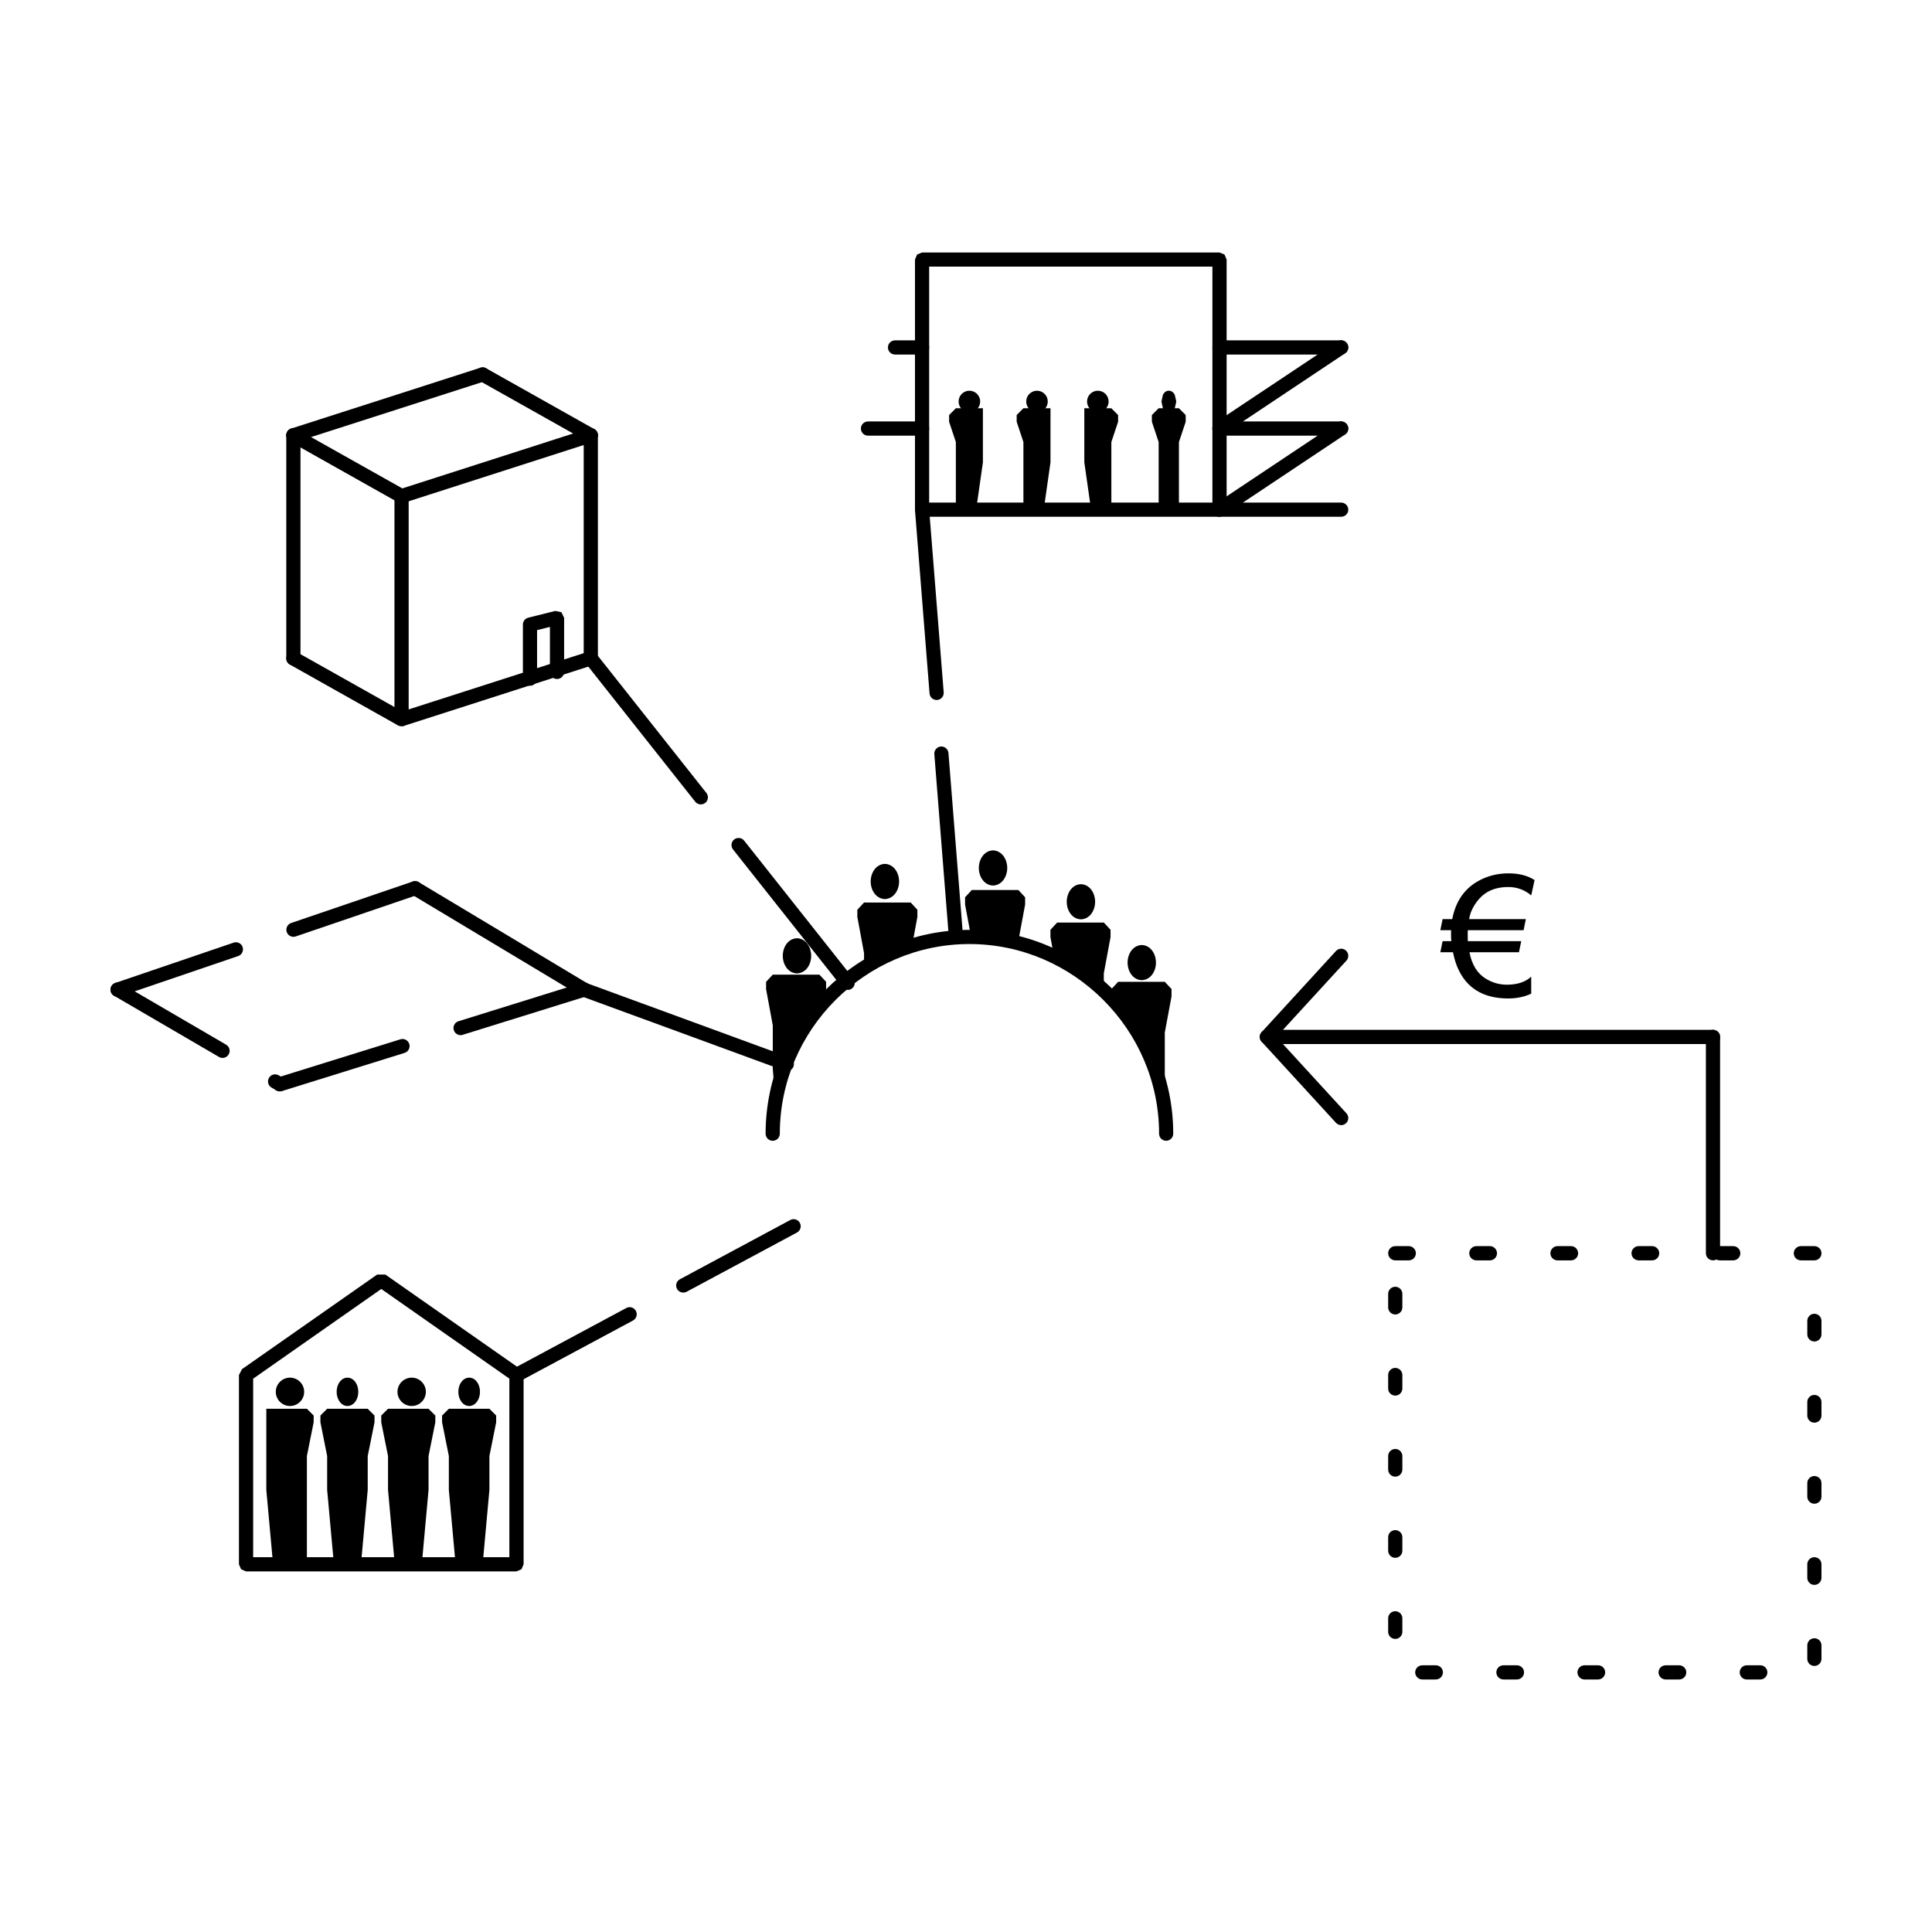 <?xml version="1.0" encoding="UTF-8"?>
<!-- Uploaded to: SVG Repo, www.svgrepo.com, Generator: SVG Repo Mixer Tools -->
<svg fill="#000000" width="800px" height="800px" version="1.1" viewBox="144 144 512 512" xmlns="http://www.w3.org/2000/svg">
 <g>
  <path d="m388.36 212.78v1.879h76.938v62.531h-75.059v-64.41h-1.879v1.879-1.879h-1.879v66.289l0.551 1.328 1.328 0.551h78.82l1.34-0.551 0.547-1.328v-66.289l-0.547-1.324-1.34-0.547h-78.82l-1.328 0.547-0.551 1.324h1.879"/>
  <path d="m499.42 255.69h-32.238c-1.039 0-1.883 0.848-1.883 1.883 0 1.039 0.848 1.879 1.883 1.879h32.238c1.043 0 1.891-0.84 1.891-1.879-0.004-1.035-0.848-1.883-1.891-1.883"/>
  <path d="m388.36 255.69h-14.332c-1.039 0-1.883 0.848-1.883 1.883 0 1.039 0.84 1.879 1.883 1.879h14.332c1.039 0 1.879-0.84 1.879-1.879 0-1.035-0.84-1.883-1.879-1.883"/>
  <path d="m468.22 280.64 32.238-21.504c0.867-0.578 1.102-1.754 0.523-2.621s-1.754-1.094-2.609-0.523l-32.25 21.508c-0.871 0.562-1.102 1.742-0.523 2.613 0.594 0.859 1.762 1.098 2.621 0.527"/>
  <path d="m499.42 277.19h-32.238c-1.039 0-1.883 0.848-1.883 1.879 0 1.043 0.848 1.879 1.883 1.879h32.238c1.043 0 1.891-0.836 1.891-1.879-0.004-1.035-0.848-1.879-1.891-1.879"/>
  <path d="m499.42 234.2h-32.238c-1.039 0-1.883 0.836-1.883 1.879 0 1.031 0.848 1.879 1.883 1.879h32.238c1.043 0 1.891-0.848 1.891-1.879-0.004-1.043-0.848-1.879-1.891-1.879"/>
  <path d="m468.22 259.14 32.238-21.504c0.867-0.578 1.102-1.742 0.523-2.621-0.578-0.871-1.754-1.098-2.609-0.523l-32.25 21.496c-0.871 0.578-1.102 1.754-0.523 2.625 0.594 0.863 1.762 1.094 2.621 0.527"/>
  <path d="m388.36 234.2h-7.164c-1.043 0-1.883 0.836-1.883 1.879 0 1.031 0.84 1.879 1.883 1.879h7.164c1.039 0 1.879-0.848 1.879-1.879 0-1.043-0.84-1.879-1.879-1.879"/>
  <path d="m452.31 433.86 0.395-4.719-0.023 0.02v-11.523l1.785-9.586v-1.949l-1.785-1.914h-12.363l-1.777 1.914v1.949l0.082 0.402c1.684 1.762 3.231 3.621 4.644 5.586 1.41 1.98 2.68 4.031 3.82 6.191 1.125 2.144 2.086 4.359 2.906 6.637 0.832 2.273 1.477 4.613 1.977 6.992"/>
  <path d="m449.27 399.1c0-1.977-1.215-3.586-2.684-3.586-1.477 0-2.684 1.613-2.684 3.586 0 1.969 1.211 3.578 2.684 3.578 1.469-0.004 2.684-1.609 2.684-3.578"/>
  <path d="m450.34 399.1c-0.004-2.359-1.426-4.578-3.758-4.66-2.328 0.082-3.754 2.301-3.762 4.66 0.012 2.359 1.438 4.586 3.762 4.656 2.328-0.078 3.754-2.301 3.758-4.656l-1.074-1.078-1.082 1.078c0 0.754-0.238 1.438-0.57 1.879l-1.031 0.629-1.039-0.629c-0.328-0.441-0.574-1.125-0.574-1.879 0-0.762 0.246-1.441 0.574-1.891l1.039-0.621 1.031 0.621c0.332 0.449 0.57 1.129 0.57 1.891l1.082 1.074 1.074-1.074"/>
  <path d="m423.3 397.36c1.199 0.574 2.394 1.18 3.559 1.844 1.152 0.684 2.289 1.375 3.406 2.133 1.09 0.75 2.18 1.566 3.223 2.387 1.031 0.836 2.066 1.727 3.031 2.625v-4.402l1.785-9.602v-1.941l-1.785-1.918h-12.359l-1.785 1.918v1.941l0.926 5.016"/>
  <path d="m433.14 382.98c0-1.969-1.219-3.586-2.691-3.586-1.465 0-2.676 1.617-2.676 3.586 0 1.977 1.211 3.582 2.676 3.582s2.691-1.609 2.691-3.582"/>
  <path d="m434.22 382.98c-0.012-2.363-1.43-4.586-3.762-4.664-2.324 0.082-3.754 2.301-3.758 4.664 0.004 2.363 1.438 4.586 3.758 4.656 2.324-0.074 3.75-2.297 3.762-4.656l-1.074-1.078-1.078 1.078c0 0.754-0.246 1.441-0.57 1.879l-1.043 0.625-1.031-0.625c-0.332-0.438-0.57-1.125-0.57-1.879 0-0.762 0.238-1.441 0.57-1.891l1.031-0.621 1.043 0.621c0.324 0.449 0.57 1.129 0.57 1.891l1.078 1.074 1.074-1.074"/>
  <path d="m349.85 433.86c0.484-2.254 1.098-4.5 1.863-6.68 0.77-2.207 1.688-4.332 2.742-6.402 1.062-2.062 2.238-4.082 3.566-5.969 1.305-1.918 2.754-3.723 4.312-5.453l0.59-3.231v-1.926l-1.77-1.91h-12.359l-1.777 1.91v1.926l1.777 9.617v11.516l0.535 6.586"/>
  <path d="m357.9 397.3c0-1.969-1.219-3.578-2.684-3.578-1.473 0-2.684 1.605-2.684 3.578 0 1.98 1.215 3.594 2.684 3.594 1.465-0.004 2.684-1.625 2.684-3.594"/>
  <path d="m358.97 397.3c-0.004-2.359-1.43-4.574-3.762-4.656-2.328 0.082-3.754 2.297-3.762 4.656 0.004 2.371 1.43 4.586 3.762 4.664 2.332-0.082 3.754-2.293 3.762-4.664l-1.074-1.074-1.074 1.074c0 0.762-0.242 1.441-0.574 1.883l-1.039 0.629-1.039-0.629c-0.336-0.441-0.574-1.125-0.574-1.883 0-0.75 0.238-1.43 0.574-1.891l1.039-0.613 1.039 0.613c0.332 0.457 0.574 1.137 0.574 1.891l1.074 1.082 1.074-1.082"/>
  <path d="m401.36 392.31c1.059 0 2.121 0.059 3.176 0.121 1.055 0.086 2.098 0.176 3.148 0.312 1.031 0.137 2.098 0.309 3.141 0.523 1.043 0.195 2.055 0.422 3.062 0.68l-0.004-0.648 1.785-9.586v-1.918l-1.785-1.926h-12.359l-1.77 1.926v1.918l1.605 8.598"/>
  <path d="m409.85 374.02c0-1.98-1.215-3.586-2.691-3.586-1.461 0-2.676 1.605-2.676 3.586 0 1.969 1.215 3.586 2.676 3.586 1.473 0 2.691-1.629 2.691-3.586"/>
  <path d="m410.93 374.02c-0.016-2.363-1.438-4.578-3.769-4.664-2.324 0.086-3.754 2.301-3.758 4.664 0.004 2.359 1.438 4.574 3.758 4.66 2.336-0.086 3.762-2.305 3.769-4.66l-1.078-1.082-1.074 1.082c0 0.754-0.246 1.438-0.574 1.883l-1.043 0.621-1.031-0.621c-0.328-0.449-0.574-1.129-0.574-1.883 0-0.762 0.246-1.441 0.574-1.883l1.031-0.621 1.043 0.621c0.328 0.441 0.574 1.125 0.574 1.883l1.074 1.078 1.078-1.078"/>
  <path d="m372.98 400.43c0.984-0.648 2.004-1.238 3.023-1.785 1.047-0.559 2.086-1.102 3.16-1.582 1.055-0.48 2.152-0.926 3.246-1.359 1.094-0.406 2.203-0.789 3.309-1.133l1.395-7.566v-1.914l-1.773-1.914h-12.359l-1.777 1.914v1.914l1.777 9.602v3.824"/>
  <path d="m381.19 377.61c0-1.984-1.219-3.586-2.691-3.586-1.469 0-2.684 1.602-2.684 3.586 0 1.969 1.219 3.582 2.684 3.582 1.473 0 2.691-1.621 2.691-3.582"/>
  <path d="m382.27 377.61c-0.004-2.367-1.438-4.586-3.769-4.672-2.324 0.086-3.754 2.301-3.762 4.672 0.004 2.352 1.438 4.57 3.762 4.656 2.332-0.086 3.762-2.312 3.769-4.656l-1.074-1.082-1.074 1.082c0 0.75-0.246 1.43-0.578 1.879l-1.039 0.625-1.039-0.625c-0.332-0.449-0.574-1.129-0.574-1.879 0-0.766 0.242-1.445 0.574-1.891l1.039-0.621 1.039 0.621c0.328 0.441 0.578 1.125 0.578 1.891l1.074 1.074 1.074-1.074"/>
  <path d="m454.92 444.43c-0.008-29.645-24.352-53.996-54.016-54.008-29.641 0.012-54 24.359-54.012 54.02 0 1.031 0.848 1.879 1.883 1.879 1.047 0 1.883-0.848 1.883-1.879 0-13.785 5.668-26.344 14.793-35.465 9.129-9.129 21.684-14.797 35.453-14.797 13.789 0 26.344 5.668 35.465 14.797 9.133 9.125 14.801 21.68 14.801 35.465 0 1.031 0.84 1.879 1.875 1.879 1.039-0.012 1.875-0.855 1.875-1.891"/>
  <path d="m621.25 478.01h3.582c1.043 0 1.879-0.848 1.879-1.879 0-1.043-0.836-1.891-1.879-1.891h-3.582c-1.039 0-1.879 0.848-1.879 1.891-0.004 1.031 0.836 1.879 1.879 1.879m-21.5 0h3.582c1.031 0 1.879-0.848 1.879-1.879 0-1.043-0.848-1.891-1.879-1.891h-3.582c-1.043 0-1.879 0.848-1.879 1.891 0 1.031 0.836 1.879 1.879 1.879zm-21.492 0h3.578c1.039 0 1.879-0.848 1.879-1.879 0-1.043-0.84-1.891-1.879-1.891h-3.578c-1.043 0-1.891 0.848-1.891 1.891 0 1.031 0.848 1.879 1.891 1.879zm-21.508 0h3.594c1.031 0 1.879-0.848 1.879-1.879 0-1.043-0.848-1.891-1.879-1.891h-3.594c-1.027 0-1.875 0.848-1.875 1.891 0 1.031 0.848 1.879 1.875 1.879zm-21.488 0h3.582c1.031 0 1.879-0.848 1.879-1.879 0-1.043-0.848-1.891-1.879-1.891h-3.582c-1.043 0-1.891 0.848-1.891 1.891 0 1.031 0.848 1.879 1.891 1.879zm-21.504 0h3.586c1.039 0 1.879-0.848 1.879-1.879 0-1.043-0.84-1.891-1.879-1.891h-3.586c-1.031 0-1.879 0.848-1.879 1.891 0 1.031 0.848 1.879 1.879 1.879z"/>
  <path d="m622.95 580.03v3.582c0 1.043 0.84 1.879 1.879 1.879 1.043 0 1.879-0.836 1.879-1.879v-3.582c0-1.043-0.836-1.879-1.879-1.879-1.039 0-1.879 0.836-1.879 1.879m0-21.48v3.582c0 1.031 0.84 1.879 1.879 1.879 1.043 0 1.879-0.848 1.879-1.879v-3.582c0-1.043-0.836-1.879-1.879-1.879-1.039 0-1.879 0.836-1.879 1.879zm0-21.508v3.582c0 1.031 0.84 1.879 1.879 1.879 1.043 0 1.879-0.848 1.879-1.879v-3.582c0-1.043-0.836-1.879-1.879-1.879-1.039 0-1.879 0.836-1.879 1.879zm0-21.492v3.582c0 1.043 0.84 1.891 1.879 1.891 1.043 0 1.879-0.848 1.879-1.891v-3.582c0-1.031-0.836-1.879-1.879-1.879-1.039 0-1.879 0.836-1.879 1.879zm0-21.508v3.586c0 1.031 0.84 1.879 1.879 1.879 1.043 0 1.879-0.848 1.879-1.879v-3.586c0-1.031-0.836-1.879-1.879-1.879-1.039 0-1.879 0.848-1.879 1.879z"/>
  <path d="m524.51 585.32h-3.586c-1.039 0-1.883 0.836-1.883 1.879 0 1.031 0.848 1.879 1.883 1.879h3.586c1.031 0 1.879-0.848 1.879-1.879 0-1.043-0.848-1.879-1.879-1.879m21.492 0h-3.578c-1.031 0-1.879 0.836-1.879 1.879 0 1.031 0.848 1.879 1.879 1.879h3.582c1.031 0 1.879-0.848 1.879-1.879 0-1.043-0.848-1.879-1.883-1.879zm21.5 0h-3.586c-1.031 0-1.879 0.836-1.879 1.879 0 1.031 0.848 1.879 1.879 1.879h3.586c1.039 0 1.883-0.848 1.883-1.879 0.004-1.043-0.844-1.879-1.883-1.879zm21.504 0h-3.582c-1.043 0-1.891 0.836-1.891 1.879 0 1.031 0.848 1.879 1.891 1.879h3.582c1.031 0 1.879-0.848 1.879-1.879 0-1.043-0.848-1.879-1.879-1.879zm21.492 0h-3.578c-1.043 0-1.883 0.836-1.883 1.879 0 1.031 0.84 1.879 1.883 1.879h3.578c1.039 0 1.875-0.848 1.875-1.879 0-1.043-0.836-1.879-1.875-1.879z"/>
  <path d="m515.64 490.47v-3.586c0-1.039-0.848-1.883-1.883-1.883-1.031 0-1.879 0.848-1.879 1.883v3.586c0 1.031 0.848 1.879 1.879 1.879 1.035 0 1.883-0.848 1.883-1.879m0 21.5v-3.582c0-1.031-0.848-1.879-1.883-1.879-1.031 0-1.879 0.848-1.879 1.879v3.582c0 1.031 0.848 1.879 1.879 1.879 1.035 0 1.883-0.844 1.883-1.879zm0 21.48v-3.582c0-1.031-0.848-1.879-1.883-1.879-1.031 0-1.879 0.848-1.879 1.879v3.582c0 1.043 0.848 1.879 1.879 1.879 1.035 0 1.883-0.836 1.883-1.879zm0 21.52v-3.594c0-1.043-0.848-1.879-1.883-1.879-1.031 0-1.879 0.836-1.879 1.879v3.594c0 1.023 0.848 1.867 1.879 1.867 1.035 0.004 1.883-0.844 1.883-1.867zm0 21.48v-3.582c0-1.043-0.848-1.879-1.883-1.879-1.031 0-1.879 0.836-1.879 1.879v3.582c0 1.043 0.848 1.879 1.879 1.879 1.035 0 1.883-0.836 1.883-1.879z"/>
  <path d="m599.84 476.13v-57.328c0-1.043-0.848-1.891-1.879-1.891-1.039 0-1.883 0.848-1.883 1.891v57.328c0 1.031 0.848 1.879 1.883 1.879s1.879-0.848 1.879-1.879"/>
  <path d="m597.96 416.91h-118.23c-1.043 0-1.883 0.848-1.883 1.891 0 1.031 0.84 1.879 1.883 1.879h118.24c1.031 0 1.879-0.848 1.879-1.879 0-1.043-0.844-1.891-1.883-1.891"/>
  <path d="m500.82 439.04-18.551-20.234 18.551-20.234c0.699-0.762 0.648-1.965-0.125-2.656-0.746-0.707-1.949-0.656-2.641 0.105l-19.711 21.512c-0.66 0.715-0.66 1.809 0 2.527l19.711 21.508c0.707 0.762 1.895 0.82 2.641 0.109 0.777-0.68 0.82-1.883 0.125-2.637"/>
  <path d="m299.75 404.65-44.789-26.875c-0.898-0.535-2.047-0.246-2.578 0.645-0.539 0.898-0.246 2.039 0.641 2.59l44.785 26.867c0.891 0.535 2.047 0.246 2.578-0.641 0.543-0.898 0.25-2.066-0.637-2.586"/>
  <path d="m205.91 393.81-31.352 10.68c-0.988 0.328-1.512 1.402-1.18 2.394 0.332 0.984 1.41 1.512 2.387 1.168l31.352-10.688c0.977-0.332 1.508-1.402 1.176-2.394-0.332-0.98-1.406-1.504-2.383-1.16m47.477-16.195-32.219 10.988c-0.988 0.332-1.516 1.406-1.18 2.394 0.332 0.973 1.402 1.512 2.394 1.168l32.219-10.992c0.984-0.324 1.508-1.395 1.176-2.387-0.332-0.98-1.414-1.508-2.391-1.172z"/>
  <path d="m215.96 432.22 1.254 0.734c0.898 0.523 2.055 0.211 2.574-0.68 0.523-0.898 0.211-2.051-0.68-2.578l-1.266-0.734c-0.891-0.523-2.047-0.215-2.562 0.691-0.523 0.895-0.223 2.051 0.68 2.566m-41.738-24.336 27.816 16.223c0.898 0.523 2.047 0.215 2.562-0.684 0.527-0.898 0.223-2.039-0.672-2.57l-27.812-16.223c-0.898-0.523-2.051-0.215-2.574 0.691-0.531 0.883-0.223 2.035 0.68 2.562z"/>
  <path d="m266.61 418.24 32.727-10.184c0.992-0.316 1.543-1.367 1.234-2.367-0.312-0.988-1.367-1.543-2.359-1.234l-32.711 10.184c-0.992 0.309-1.547 1.367-1.238 2.363 0.309 0.984 1.371 1.559 2.348 1.238m-47.887 14.906 32.5-10.121c0.992-0.309 1.547-1.367 1.238-2.363-0.312-0.984-1.367-1.551-2.359-1.23l-32.5 10.105c-0.992 0.324-1.547 1.367-1.238 2.367 0.309 0.988 1.363 1.555 2.359 1.242z"/>
  <path d="m220.82 320.12 28.66 16.121 1.5 0.141 50.164-16.121c0.992-0.316 1.531-1.375 1.215-2.367-0.316-0.992-1.379-1.535-2.363-1.215l-49.375 15.863-27.945-15.715c-0.906-0.516-2.055-0.188-2.57 0.719-0.516 0.91-0.191 2.055 0.715 2.574"/>
  <path d="m252.3 334.61v-59.121c0-1.039-0.84-1.879-1.883-1.879-1.039 0-1.879 0.84-1.879 1.879v59.117c0 1.039 0.84 1.879 1.879 1.879 1.043 0.004 1.883-0.836 1.883-1.875"/>
  <path d="m302.45 318.48v-59.117c0-1.043-0.84-1.891-1.883-1.891-1.031 0-1.879 0.848-1.879 1.891v59.117c0 1.031 0.848 1.879 1.879 1.879 1.043 0.004 1.883-0.844 1.883-1.879"/>
  <path d="m223.63 318.48v-59.117c0-1.043-0.848-1.891-1.883-1.891-1.039 0-1.879 0.848-1.879 1.891v59.117c0 1.031 0.84 1.879 1.879 1.879 1.039 0.004 1.883-0.844 1.883-1.879"/>
  <path d="m220.82 261 28.66 16.125 1.5 0.145 50.164-16.121c0.992-0.316 1.531-1.379 1.215-2.367-0.316-0.992-1.379-1.543-2.363-1.215l-49.375 15.863-27.945-15.707c-0.906-0.52-2.055-0.188-2.57 0.715-0.516 0.91-0.191 2.051 0.715 2.562"/>
  <path d="m270.99 244.88 28.66 16.117c0.906 0.52 2.051 0.188 2.562-0.715 0.508-0.918 0.188-2.051-0.719-2.562l-28.66-16.125c-0.91-0.516-2.051-0.188-2.562 0.719-0.516 0.91-0.195 2.055 0.719 2.566"/>
  <path d="m222.32 261.15 50.164-16.121c0.992-0.316 1.531-1.379 1.219-2.367-0.324-0.988-1.379-1.547-2.367-1.215l-50.16 16.121c-0.996 0.316-1.543 1.375-1.219 2.367 0.328 0.996 1.383 1.527 2.363 1.215"/>
  <path d="m286.33 323.86v-12.867l3.406-0.855v11.926c0 1.031 0.84 1.879 1.879 1.879 1.039 0 1.883-0.848 1.883-1.879v-14.34l-0.727-1.484-1.613-0.336-7.16 1.785c-0.84 0.223-1.426 0.957-1.426 1.824v14.344c0 1.027 0.84 1.879 1.879 1.879 1.035 0.004 1.879-0.844 1.879-1.875"/>
  <path d="m404.48 261.15v-8.957h-7.168l-1.789 1.793v1.789l1.789 5.375v17.918h5.379l1.789-12.543v-5.375"/>
  <path d="m402.69 250.41c0-0.984-0.812-1.789-1.793-1.789-0.984 0-1.789 0.805-1.789 1.789 0 0.977 0.805 1.785 1.789 1.785 0.984 0.004 1.793-0.805 1.793-1.785"/>
  <path d="m403.76 250.41c-0.004-1.578-1.281-2.863-2.863-2.863s-2.852 1.285-2.863 2.863c0.012 1.578 1.281 2.856 2.863 2.856 1.582 0.004 2.856-1.273 2.863-2.856l-1.066-1.074-1.074 1.074-0.727 0.719-0.715-0.719 0.715-0.727 1.793 1.793 1.074-1.066"/>
  <path d="m422.39 261.15v-8.957h-7.176l-1.785 1.793v1.789l1.785 5.375v17.918h5.387l1.789-12.543v-5.375"/>
  <path d="m420.61 250.41c0-0.984-0.805-1.789-1.789-1.789-0.977 0-1.785 0.805-1.785 1.789 0 0.977 0.805 1.785 1.785 1.785 0.98 0 1.789-0.805 1.789-1.785"/>
  <path d="m421.67 250.41c-0.004-1.578-1.281-2.863-2.856-2.863-1.578 0-2.852 1.285-2.856 2.863 0.004 1.578 1.285 2.856 2.856 2.856 1.578 0.004 2.852-1.273 2.856-2.856l-1.066-1.074-1.789 1.785-0.719-0.719 0.719-0.727 0.719 0.727 1.082 1.078 1.055-1.07"/>
  <path d="m438.52 261.15 1.789-5.375v-1.789l-1.789-1.793h-7.164v14.332l1.793 12.543h5.371v-17.918"/>
  <path d="m436.72 250.41c0-0.984-0.801-1.789-1.785-1.789s-1.789 0.805-1.789 1.789c0 0.977 0.805 1.785 1.789 1.785 0.984 0.004 1.785-0.805 1.785-1.785"/>
  <path d="m437.8 250.41c-0.012-1.578-1.285-2.863-2.867-2.863-1.578 0-2.852 1.285-2.852 2.863s1.285 2.856 2.852 2.856c1.586 0.004 2.856-1.273 2.867-2.856l-1.082-1.074-1.785 1.785-0.719-0.719 0.719-0.727 0.73 0.727 1.066 1.078 1.07-1.07"/>
  <path d="m456.43 261.15 1.789-5.375v-1.789l-1.789-1.793h-5.375l-1.793 1.793v1.789l1.793 5.375v17.918h5.375v-17.918"/>
  <path d="m454.64 250.41c0-0.984-0.414-1.789-0.902-1.789s-0.902 0.805-0.902 1.789c0 0.977 0.414 1.785 0.902 1.785 0.492 0 0.902-0.805 0.902-1.785"/>
  <path d="m455.73 250.41-0.395-1.75c-0.238-0.488-0.691-1.082-1.578-1.125-0.898 0.039-1.355 0.637-1.578 1.125l-0.383 1.75 0.383 1.754c0.246 0.473 0.695 1.082 1.578 1.113 0.902-0.031 1.355-0.641 1.578-1.113l0.395-1.754-1.082-1.074-1.078 1.074-0.152 0.781-0.031 0.066 0.145 0.109-0.105-0.168-0.051 0.055 0.152 0.109-0.105-0.168 0.316 0.5v-0.57l-0.316 0.082 0.316 0.5v-0.582 0.527l0.344-0.422-0.344-0.105v0.527l0.344-0.422v-0.004l-0.16-0.82 0.141-0.781 0.039-0.066-0.152-0.109 0.105 0.16 0.051-0.051-0.141-0.109 0.105 0.16-0.316-0.492v0.562l0.316-0.082-0.316-0.5v0.57-0.523l-0.348 0.41 0.344 0.109v-0.523l-0.344 0.41v0.02l0.168 0.816 1.082 1.078 1.074-1.055"/>
  <path d="m280.87 508.39h-1.883v48.285h-67.898v-47.312l33.949-23.773 34.754 24.324 1.078-1.523h-1.883 1.883l1.074-1.551-35.828-25.074h-2.164l-35.82 25.074-0.809 1.551v50.164l0.559 1.305 1.32 0.574h71.668l1.332-0.574 0.555-1.305v-50.164l-0.812-1.551-1.074 1.551"/>
  <path d="m273.7 529.87 1.789-8.945v-1.793l-1.789-1.793h-10.75l-1.793 1.793v1.793l1.793 8.945v8.977l1.789 19.707h7.168l1.793-19.707v-8.977"/>
  <path d="m270.12 512.85c0-1.477-0.805-2.684-1.793-2.684-0.984 0-1.789 1.211-1.789 2.684 0 1.465 0.805 2.676 1.789 2.676 0.988 0.023 1.793-1.211 1.793-2.676"/>
  <path d="m271.2 512.85c0-0.941-0.242-1.785-0.707-2.5-0.449-0.672-1.195-1.258-2.16-1.258-0.961 0-1.707 0.59-2.156 1.258-0.465 0.715-0.707 1.57-0.707 2.5 0 0.938 0.242 1.789 0.707 2.481 0.449 0.691 1.195 1.27 2.156 1.281 0.961-0.012 1.707-0.59 2.16-1.281 0.453-0.668 0.707-1.539 0.707-2.481l-1.074-1.082-1.074 1.082-0.344 1.305-0.371 0.316-0.379-0.316-0.34-1.305 0.344-1.301 0.371-0.316 0.371 0.316 0.344 1.301 1.074 1.074 1.078-1.074"/>
  <path d="m257.57 529.87 1.793-8.945v-1.793l-1.793-1.793h-10.738l-1.797 1.793v1.793l1.797 8.945v8.977l1.785 19.707h7.164l1.789-19.707v-8.977"/>
  <path d="m255.78 512.85c0-1.477-1.215-2.684-2.684-2.684-1.473 0-2.684 1.211-2.684 2.684 0 1.465 1.219 2.676 2.684 2.676 1.473 0.023 2.684-1.211 2.684-2.676"/>
  <path d="m256.86 512.85c-0.004-2.074-1.684-3.758-3.762-3.758-2.074 0-3.754 1.684-3.762 3.758 0.004 2.066 1.688 3.75 3.762 3.758 2.078 0 3.754-1.676 3.762-3.758l-1.074-1.082-1.07 1.082c0 0.867-0.742 1.613-1.613 1.613-0.863 0-1.613-0.746-1.613-1.613 0-0.867 0.746-1.602 1.613-1.602 0.867 0 1.613 0.734 1.613 1.602l1.074 1.074 1.07-1.074"/>
  <path d="m241.45 529.87 1.801-8.945v-1.793l-1.801-1.793h-10.75l-1.785 1.793v1.793l1.785 8.945v8.977l1.793 19.707h7.168l1.789-19.707v-8.977"/>
  <path d="m237.87 512.85c0-1.477-0.805-2.684-1.789-2.684s-1.789 1.211-1.789 2.684c0 1.465 0.805 2.676 1.789 2.676 0.988 0.016 1.789-1.211 1.789-2.676"/>
  <path d="m238.95 512.85c0-0.941-0.242-1.785-0.707-2.5-0.449-0.672-1.195-1.258-2.16-1.258-0.961 0-1.707 0.59-2.156 1.258-0.465 0.715-0.711 1.57-0.711 2.5 0 0.938 0.246 1.789 0.711 2.481 0.449 0.691 1.195 1.27 2.156 1.281 0.961-0.012 1.707-0.59 2.16-1.281 0.461-0.668 0.707-1.539 0.707-2.481l-1.074-1.082-1.07 1.082-0.344 1.305-0.371 0.316-0.371-0.316-0.348-1.305 0.344-1.301 0.371-0.316 0.371 0.316 0.344 1.301 1.074 1.074 1.074-1.074"/>
  <path d="m225.33 529.87 1.793-8.945v-1.793l-1.793-1.793h-10.754v21.508l1.793 19.707h8.961v-28.684"/>
  <path d="m223.54 512.85c0-1.477-1.219-2.684-2.684-2.684-1.473 0-2.684 1.211-2.684 2.684 0 1.465 1.215 2.676 2.684 2.676 1.461 0.023 2.684-1.211 2.684-2.676"/>
  <path d="m224.61 512.85c-0.004-2.074-1.688-3.758-3.762-3.758-2.074 0-3.754 1.684-3.762 3.758 0.004 2.066 1.684 3.75 3.762 3.758 2.078 0 3.754-1.676 3.762-3.758l-1.074-1.082-1.074 1.082c0 0.867-0.746 1.613-1.613 1.613-0.867 0-1.613-0.746-1.613-1.613 0-0.867 0.746-1.602 1.613-1.602 0.863 0 1.613 0.734 1.613 1.602l1.074 1.074 1.074-1.074"/>
  <path d="m298.13 408.04 53.742 19.699c0.977 0.348 2.062-0.145 2.418-1.117 0.348-0.977-0.152-2.062-1.117-2.414l-53.746-19.699c-0.977-0.363-2.062 0.141-2.418 1.117-0.355 0.977 0.152 2.035 1.121 2.414"/>
  <path d="m331.2 354.14-29.156-36.84c-0.648-0.812-1.828-0.945-2.641-0.316-0.82 0.648-0.953 1.828-0.316 2.641l29.156 36.84c0.648 0.812 1.828 0.945 2.641 0.316 0.824-0.641 0.957-1.812 0.316-2.641m38.926 49.164-28.918-36.527c-0.641-0.805-1.828-0.945-2.644-0.309-0.816 0.645-0.945 1.824-0.309 2.641l28.91 36.516c0.648 0.805 1.828 0.953 2.641 0.316 0.816-0.637 0.957-1.832 0.32-2.637z"/>
  <path d="m394.09 327.48-3.863-48.574c-0.082-1.027-0.984-1.797-2.016-1.723-1.043 0.086-1.809 0.984-1.727 2.016l3.856 48.566c0.082 1.043 0.992 1.809 2.019 1.738 1.035-0.078 1.809-0.984 1.73-2.023m5.098 64.297-3.836-48.219c-0.086-1.023-0.984-1.797-2.019-1.727-1.031 0.09-1.809 0.984-1.723 2.023l3.824 48.215c0.086 1.043 0.988 1.805 2.019 1.727 1.051-0.078 1.816-0.98 1.734-2.019z"/>
  <path d="m325.96 486.33 29.246-15.695c0.918-0.504 1.258-1.633 0.77-2.551-0.5-0.922-1.637-1.258-2.551-0.766l-29.25 15.703c-0.91 0.484-1.254 1.613-0.77 2.539 0.496 0.902 1.641 1.242 2.555 0.77m-44.207 23.723 29.992-16.098c0.922-0.504 1.258-1.633 0.77-2.551-0.492-0.926-1.629-1.258-2.543-0.766l-29.996 16.098c-0.918 0.492-1.258 1.613-0.766 2.539 0.496 0.91 1.641 1.25 2.543 0.777z"/>
  <path d="m543.7 379.07c-2.457 0-4.527 0.578-6.195 1.77-0.992 0.699-1.906 1.684-2.711 2.961-0.828 1.324-1.305 2.578-1.449 3.769h15.023l-0.598 2.938h-14.793c-0.012 0.316-0.02 0.605-0.02 0.883 0 1.137 0.012 1.797 0.02 2.023h14.172l-0.609 2.934h-13.113c0.621 3.336 2.106 5.703 4.457 7.098 1.691 0.996 3.5 1.508 5.481 1.508 2.75 0 4.902-0.715 6.422-2.137v4.516c-1.828 0.848-3.871 1.27-6.082 1.27-6.625 0-11.117-2.746-13.453-8.223-0.473-1.109-0.875-2.449-1.199-4.027h-3.352l0.605-2.934h2.301c-0.051-0.621-0.07-1.285-0.07-2.004 0-0.293 0.012-0.586 0.02-0.902h-2.856l0.605-2.938h2.551c0.91-4.742 3.273-8.148 7.106-10.211 2.371-1.281 4.977-1.918 7.828-1.918 2.731 0 5.027 0.59 6.891 1.777l-0.887 4.066c-1.785-1.492-3.816-2.223-6.094-2.219z"/>
 </g>
</svg>